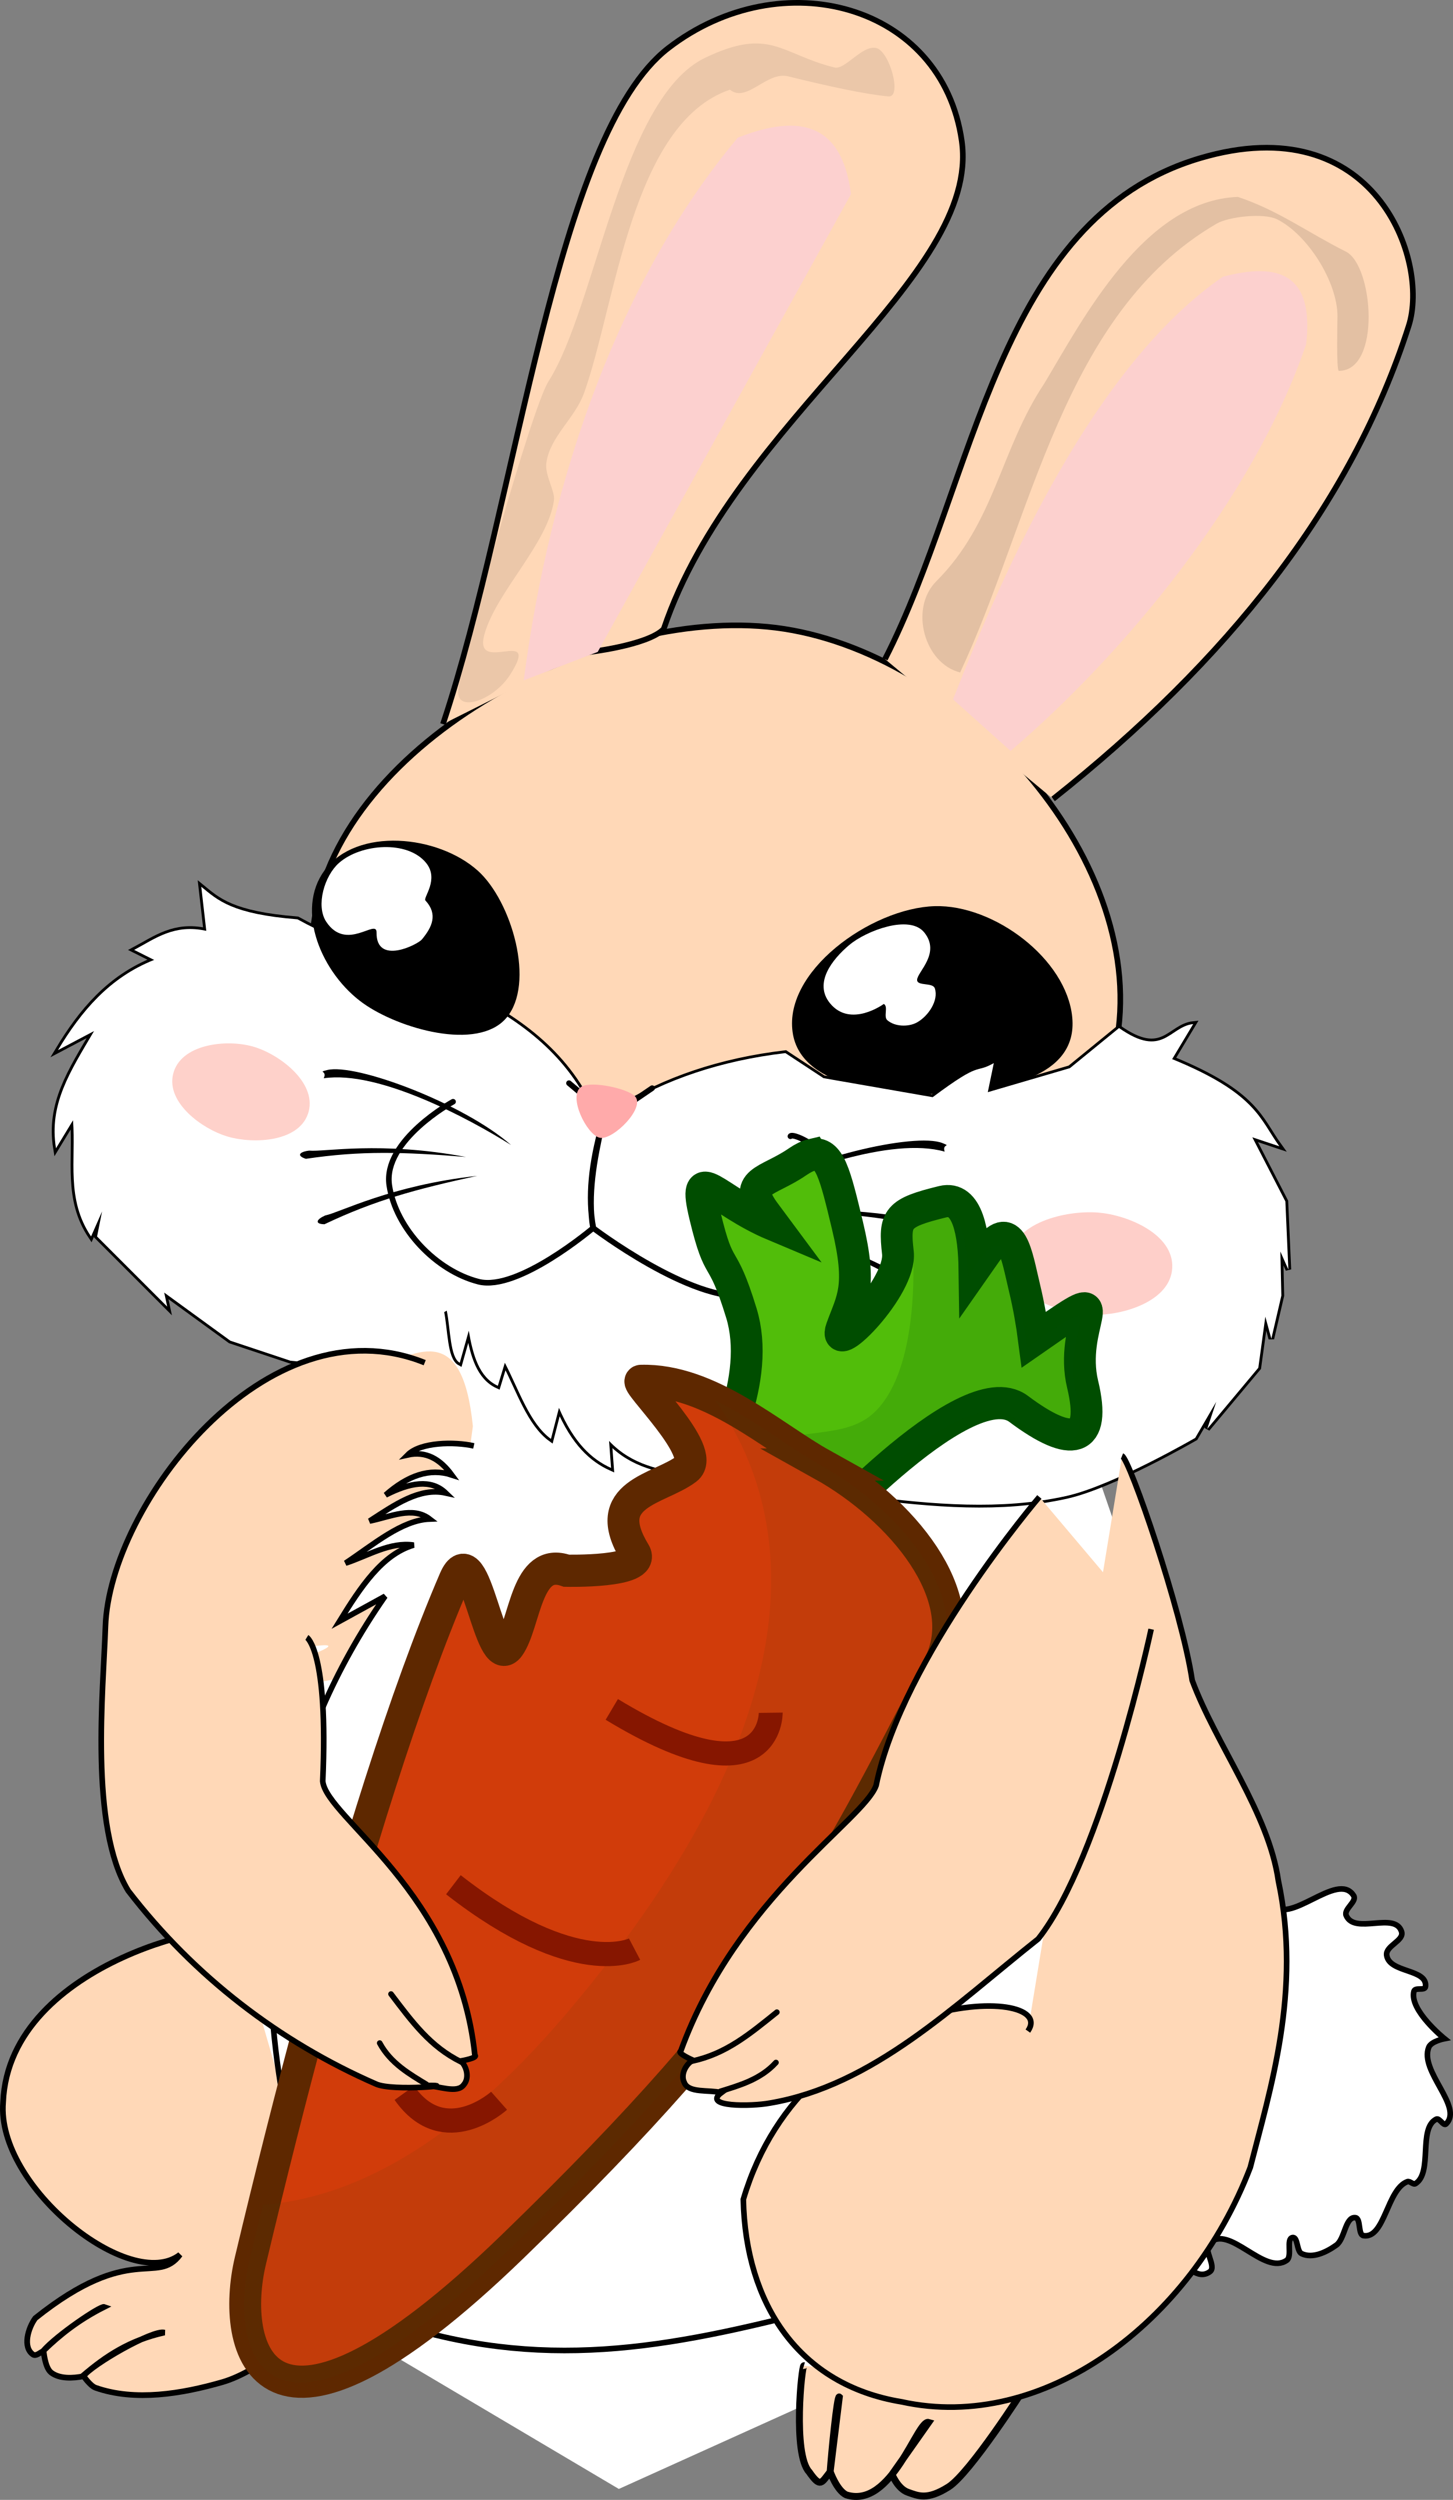 <?xml version="1.0" encoding="UTF-8" standalone="no"?>
<!-- Created with Inkscape (http://www.inkscape.org/) -->
<svg xmlns:dc="http://purl.org/dc/elements/1.1/" xmlns:cc="http://creativecommons.org/ns#" xmlns:rdf="http://www.w3.org/1999/02/22-rdf-syntax-ns#" xmlns:svg="http://www.w3.org/2000/svg" xmlns="http://www.w3.org/2000/svg" xmlns:xlink="http://www.w3.org/1999/xlink" xmlns:sodipodi="http://sodipodi.sourceforge.net/DTD/sodipodi-0.dtd" xmlns:inkscape="http://www.inkscape.org/namespaces/inkscape" width="73.084mm" height="125.729mm" viewBox="0 0 258.961 445.498" id="svg2" version="1.1" inkscape:version="0.91 r13725" sodipodi:docname="drawing.svg">
  <rect x="0" y="0" width="258.961" height="445.498" fill="#808080" stroke="none"/>
  <defs id="defs4"/>
  <sodipodi:namedview id="base" pagecolor="#ffffff" bordercolor="#666666" borderopacity="1.0" inkscape:pageopacity="0.0" inkscape:pageshadow="2" inkscape:zoom="0.98994949" inkscape:cx="54.071541" inkscape:cy="203.80065" inkscape:document-units="px" inkscape:current-layer="layer2" showgrid="false" inkscape:window-width="1278" inkscape:window-height="1004" inkscape:window-x="0" inkscape:window-y="18" inkscape:window-maximized="1" fit-margin-top="0" fit-margin-left="0" fit-margin-right="0" fit-margin-bottom="0"/>
  <g inkscape:groupmode="layer" id="layer3" inkscape:label="Capa 3" style="display:none;opacity:1" sodipodi:insensitive="true" transform="translate(-155.379,-158.266)"/>
  <g inkscape:groupmode="layer" id="layer2" inkscape:label="Capa 2" style="display:inline;opacity:1" transform="translate(-155.379,-158.266)">
    <g id="g5638">
      <path inkscape:connector-curvature="0" id="path5609" d="m 190.937,557.536 74.735,44.278 71.705,-32.399 21.209,-126.355 -31.308,-90.717 -105.033,5.4 -18.179,77.757 z" style="fill:#ffffff;fill-rule:evenodd;stroke:none;stroke-width:1.034px;stroke-linecap:butt;stroke-linejoin:miter;stroke-opacity:1"/>
      <path sodipodi:nodetypes="ccsccc" inkscape:connector-curvature="0" id="path5472" d="m 221.097,402.708 c 8.212,-3.261 16.622,-9.466 18.562,9.723 0,0 -5.571,41.393 -6.313,41.543 -87.512,17.575 4.066,-7.011 -25.633,-1.768 l -3.157,-36.239 z" style="fill:#ffd8b7;fill-opacity:1;fill-rule:evenodd;stroke:none;stroke-width:1px;stroke-linecap:butt;stroke-linejoin:miter;stroke-opacity:1"/>
      <path sodipodi:nodetypes="ccccccccccc" inkscape:connector-curvature="0" id="path4423" d="m 298.656,579.856 c -0.395,-0.118 -2.025,15.747 0.935,18.922 2.028,2.895 2.16,1.982 3.74,-0.015 0.249,-3.405 1.252,-13.746 1.636,-13.341 l -1.636,13.293 c 0,0 1.182,3.362 2.874,4.156 8.173,2.581 12.686,-13.515 14.681,-12.917 l -6.524,9.266 c 0,0 1.003,2.555 2.83,3.187 1.827,0.632 3.405,1.462 7.233,-0.951 3.828,-2.413 13.389,-17.391 13.389,-17.391" style="fill:#ffd8b7;fill-opacity:1;fill-rule:evenodd;stroke:#000000;stroke-width:1.236px;stroke-linecap:butt;stroke-linejoin:miter;stroke-opacity:1"/>
      <path sodipodi:nodetypes="aaaaaaaaacaaaaaaaaaaaaaaaaaaaaaaaaaaaa" inkscape:connector-curvature="0" id="path5187" d="m 376.028,499.121 c 2.747,-0.337 4.727,-7.161 6.918,-5.232 0.862,0.758 -1.7,2.564 -1.03,3.544 3.035,4.443 11.848,-5.934 14.719,-1.35 0.654,1.044 -1.821,2.392 -1.325,3.544 1.502,3.487 8.702,-0.785 9.862,2.869 0.517,1.629 -2.901,2.511 -2.649,4.22 0.469,3.186 7.296,2.368 6.918,5.57 -0.098,0.829 -1.848,0.044 -2.061,0.844 -0.888,3.348 5.446,8.439 5.446,8.439 0,0 -2.36,0.448 -2.797,1.519 -1.739,4.265 6.192,10.585 3.091,13.671 -0.482,0.479 -1.182,-1.137 -1.766,-0.844 -3.257,1.632 -0.578,9.485 -3.68,11.477 -0.437,0.28 -0.996,-0.514 -1.472,-0.338 -3.634,1.345 -4.016,10.198 -7.801,9.621 -1.044,-0.159 -0.423,-3.095 -1.472,-3.207 -1.808,-0.193 -1.843,3.796 -3.385,4.895 -1.79,1.275 -4.235,2.444 -6.182,1.519 -0.918,-0.436 -0.636,-3.034 -1.619,-2.869 -1.214,0.204 0.016,3.317 -1.03,4.051 -4.006,2.809 -10.267,-6.538 -13.836,-3.038 -1.119,1.098 1.385,4.149 0.147,5.063 -4.279,3.162 -9.069,-10.215 -13.689,-7.764 -0.918,0.487 0.246,3.1 -0.736,3.376 -3.376,0.948 -3.489,-9.594 -6.918,-8.945 -0.998,0.189 -0.168,3.28 -1.178,3.207 -4.93,-0.36 0.131,-13.22 -3.974,-16.372 -1.027,-0.788 -2.87,1.576 -3.68,0.506 -2.996,-3.958 6.567,-11.272 3.533,-15.19 -0.691,-0.892 -2.533,1.514 -3.091,0.506 -2.391,-4.322 7.902,-7.747 7.36,-12.827 -0.105,-0.988 -2.065,-1.045 -1.914,-2.025 0.715,-4.619 9.571,-1.168 11.334,-5.401 0.375,-0.9 -1.261,-2.075 -0.736,-2.869 2.313,-3.497 8.757,3.252 11.481,0.169 0.733,-0.83 -0.85,-2.877 0,-3.544 2.128,-1.671 4.649,3.521 7.213,3.207 z" style="fill:#ffffff;fill-rule:evenodd;stroke:#000000;stroke-width:1;stroke-linecap:butt;stroke-linejoin:miter;stroke-miterlimit:4;stroke-dasharray:none;stroke-opacity:1"/>
      <path sodipodi:nodetypes="sssss" inkscape:connector-curvature="0" id="path5457" d="m 211.393,322.24 c -4.337,30.167 33.609,60.138 63.571,65.714 31.733,5.906 72.981,-11.581 79.271,-43.24 6.436,-32.393 -26.431,-69.277 -59.062,-74.372 -31.921,-4.984 -79.183,19.918 -83.781,51.898 z" style="fill:#ffd8b7;fill-opacity:1;fill-rule:evenodd;stroke:#000000;stroke-width:1px;stroke-linecap:butt;stroke-linejoin:miter;stroke-opacity:1"/>
      <path sodipodi:nodetypes="sssss" inkscape:connector-curvature="0" id="path4379" d="m 321.986,319.749 c 10.5,-0.304 23.489,9.368 24.496,19.824 1.059,11 -13.223,12.962 -21.971,13.511 -9.863,0.619 -25.905,-0.651 -27.779,-10.354 -2.158,-11.175 13.877,-22.651 25.254,-22.981 z" style="fill:#000000;fill-rule:evenodd;stroke:none;stroke-width:1px;stroke-linecap:butt;stroke-linejoin:miter;stroke-opacity:1"/>
      <path sodipodi:nodetypes="sssssssss" inkscape:connector-curvature="0" id="path4381" d="m 306.708,326.694 c 3.043,-2.573 10.758,-5.505 13.385,-2.273 3.012,3.706 -1.229,7.041 -1.263,8.46 -0.028,1.167 2.788,0.408 3.157,1.515 0.72,2.161 -1.168,4.95 -3.157,6.061 -1.547,0.865 -3.964,0.782 -5.303,-0.379 -0.749,-0.649 0.23,-2.415 -0.631,-2.904 0,0 -5.936,4.364 -9.596,-0.126 -2.933,-3.598 0.387,-7.799 3.409,-10.354 z" style="fill:#ffffff;fill-rule:evenodd;stroke:none;stroke-width:1px;stroke-linecap:butt;stroke-linejoin:miter;stroke-opacity:1"/>
      <path sodipodi:nodetypes="ccccccccccccccccccccccccccccccccccccccccssccccccccccc" inkscape:connector-curvature="0" id="path4417" d="m 222.5,399.148 c -4.575,0.847 -7.72,2.51 -15.357,1.607 l -10.714,-3.571 -11.786,-8.571 0.536,2.5 -12.5,-12.5 0.893,-4.464 -1.964,4.464 c -4.476,-6.665 -2.682,-13.611 -3.214,-20.714 l -3.036,5 c -1.281,-7.909 2.531,-13.639 6.786,-20.893 l -6.429,3.393 c 4.155,-6.916 9.203,-12.94 17.143,-16.071 l -3.571,-1.786 c 3.766,-1.997 7.133,-4.657 12.857,-3.393 L 191.25,316.291 c 2.93,2.404 5.426,4.876 17.143,5.804 17.293,9.529 41.836,12.88 51.964,32.946 l 5.357,0.714 c 8.243,-5.075 18.033,-8.45 29.643,-9.821 l 6.786,4.464 19.464,3.393 c 8.949,-6.678 7.269,-4.054 10.893,-6.071 l -1.071,5.179 14.643,-4.286 8.75,-7.143 c 7.865,5.53 8.949,-0.243 13.214,-0.714 l -3.75,6.25 c 15.007,6.138 15.573,10.672 19.107,15.536 l -4.821,-1.607 5.893,11.429 0.536,12.143 -1.429,-3.214 0.179,7.857 -1.786,7.679 -1.071,-3.929 -1.25,9.107 -9.107,10.893 1.607,-4.821 -3.75,6.429 c 0,0 -14.642,8.498 -22.931,10.344 -11.743,2.616 -23.879,1.492 -35.819,0.013 -11.239,-1.392 -33.214,-7.143 -33.214,-7.143 l 1.786,3.393 c -5.022,-0.943 -10.104,-1.634 -14.286,-6.071 l 0.357,4.821 c -3.4,-1.537 -6.596,-4.436 -9.286,-10.714 l -1.429,5.536 c -3.777,-2.736 -5.678,-8.7 -8.214,-13.571 l -1.25,4.107 c -3.331,-1.523 -4.434,-5.477 -5.179,-9.821 l -1.607,5.714 c -1.742,-0.965 -1.637,-5.994 -2.321,-9.286" style="fill:#ffffff;fill-rule:evenodd;stroke:#000000;stroke-width:1px;stroke-linecap:butt;stroke-linejoin:miter;stroke-opacity:1"/>
      <path style="fill:#ffffff;fill-rule:evenodd;stroke:none;stroke-width:1px;stroke-linecap:butt;stroke-linejoin:miter;stroke-opacity:1" d="m 222.5,399.148 c -4.575,0.847 -7.72,2.51 -15.357,1.607 l -10.714,-3.571 -11.786,-8.571 0.536,2.5 -12.5,-12.5 0.893,-4.464 -1.964,4.464 c -4.476,-6.665 -2.682,-13.611 -3.214,-20.714 l -3.036,5 c -1.281,-7.909 2.531,-13.639 6.786,-20.893 l -6.429,3.393 c 4.155,-6.916 9.203,-12.94 17.143,-16.071 l -3.571,-1.786 c 3.766,-1.997 7.133,-4.657 12.857,-3.393 L 191.25,316.291 c 2.93,2.404 5.426,4.876 17.143,5.804 17.293,9.529 41.836,12.88 51.964,32.946 l 5.357,0.714 c 8.243,-5.075 18.033,-8.45 29.643,-9.821 l 6.786,4.464 19.464,3.393 c 8.949,-6.678 7.269,-4.054 10.893,-6.071 l -1.071,5.179 14.643,-4.286 8.75,-7.143 c 7.865,5.53 8.949,-0.243 13.214,-0.714 l -3.75,6.25 c 15.007,6.138 15.573,10.672 19.107,15.536 l -4.821,-1.607 5.893,11.429 0.536,12.143 -1.429,-3.214 0.179,7.857 -1.786,7.679 -1.071,-3.929 -1.25,9.107 -9.107,10.893 1.607,-4.821 -3.75,6.429 c 0,0 -14.642,8.498 -22.931,10.344 -11.743,2.616 -23.879,1.492 -35.819,0.013 -11.239,-1.392 -33.214,-7.143 -33.214,-7.143 l 1.786,3.393 c -5.022,-0.943 -10.104,-1.634 -14.286,-6.071 l 0.357,4.821 c -3.4,-1.537 -6.596,-4.436 -9.286,-10.714 l -1.429,5.536 c -3.777,-2.736 -5.678,-8.7 -8.214,-13.571 l -1.25,4.107 c -3.331,-1.523 -4.434,-5.477 -5.179,-9.821 l -1.607,5.714 C 235.579,400.147 235.685,395.118 235,391.827" id="path5468" inkscape:connector-curvature="0" sodipodi:nodetypes="ccccccccccccccccccccccccccccccccccccccccssccccccccccc"/>
      <path sodipodi:nodetypes="ccccc" inkscape:connector-curvature="0" id="path4371" d="m 213.268,313.309 c 5.731,-7.678 20.142,-6.272 27.274,0.126 6.022,5.402 10.324,20.128 5.051,26.264 -5.105,5.94 -19.131,1.899 -25.506,-2.652 -7.329,-5.232 -12.205,-16.522 -6.819,-23.739 z" style="fill:#000000;fill-rule:evenodd;stroke:none;stroke-width:1px;stroke-linecap:butt;stroke-linejoin:miter;stroke-opacity:1"/>
      <path sodipodi:nodetypes="sssssss" inkscape:connector-curvature="0" id="path4373" d="m 215.794,312.047 c 3.933,-3.456 12.236,-4.069 15.531,0 2.383,2.942 -0.589,6.191 -0.126,6.692 2.295,2.483 1.16,4.781 -0.631,6.945 -0.747,0.903 -8.163,4.683 -8.081,-1.263 0.035,-2.531 -5.379,3.526 -8.965,-1.894 -1.899,-2.871 -0.313,-8.208 2.273,-10.48 z" style="fill:#ffffff;fill-rule:evenodd;stroke:none;stroke-width:1px;stroke-linecap:butt;stroke-linejoin:miter;stroke-opacity:1"/>
      <path sodipodi:nodetypes="sssss" inkscape:connector-curvature="0" id="path4387" d="m 335.378,382.675 c 0.327,-6.515 9.982,-8.779 15.723,-8.321 5.282,0.421 13.511,3.868 13.2,9.86 -0.31,5.971 -8.82,8.496 -14.098,8.361 -5.763,-0.147 -15.152,-3.379 -14.825,-9.901 z" style="fill:#fecfc9;fill-opacity:1;fill-rule:evenodd;stroke:none;stroke-width:1px;stroke-linecap:butt;stroke-linejoin:miter;stroke-opacity:1"/>
      <path sodipodi:nodetypes="sssss" inkscape:connector-curvature="0" id="path4389" d="m 186.22,349.728 c 1.262,-5.419 9.443,-6.313 14.209,-4.973 4.638,1.304 11.294,6.287 9.977,11.535 -1.37,5.464 -9.717,5.936 -14.526,4.5 -4.451,-1.329 -10.844,-5.981 -9.66,-11.063 z" style="fill:#fed1ca;fill-opacity:1;fill-rule:evenodd;stroke:none;stroke-width:1px;stroke-linecap:butt;stroke-linejoin:miter;stroke-opacity:1"/>
      <path sodipodi:nodetypes="csscccssc" inkscape:connector-curvature="0" id="path4391" d="m 236.123,354.599 c 0,0 -12.556,6.875 -11.364,14.9 1.146,7.719 8.35,15.241 15.91,17.173 7.035,1.798 20.456,-9.596 20.456,-9.596 -1.043,-5.545 -0.294,-11.687 1.515,-18.183 -1.401,6.236 -2.525,12.416 -1.578,18.183 0,0 17.58,13.37 27.51,12.073 7.098,-0.928 15.239,-6.404 16.786,-13.393 2.504,-11.311 -8.865,-15.907 -9.107,-15" style="fill:none;fill-rule:evenodd;stroke:#000000;stroke-width:1px;stroke-linecap:round;stroke-linejoin:miter;stroke-opacity:1"/>
      <path inkscape:connector-curvature="0" id="path4393" d="m 260.179,354.148 -3.393,-2.857" style="fill:none;fill-rule:evenodd;stroke:#000000;stroke-width:1px;stroke-linecap:round;stroke-linejoin:miter;stroke-opacity:1"/>
      <path inkscape:connector-curvature="0" id="path4395" d="m 267.143,355.219 4.464,-3.036" style="fill:none;fill-rule:evenodd;stroke:#000000;stroke-width:1px;stroke-linecap:round;stroke-linejoin:miter;stroke-opacity:1"/>
      <path sodipodi:nodetypes="ccccccc" inkscape:connector-curvature="0" id="path4421" d="m 338.571,520.219 c 5.998,-8.524 -39.476,-7.98 -50.714,30 0.396,18.592 9.863,33.062 28.214,36.071 25.129,5.527 51.488,-13.931 62.143,-41.786 3.52,-13.825 9.179,-31.404 5,-51.071 -1.717,-12.059 -11.124,-24.293 -15.357,-35.714 -1.869,-12.504 -11.161,-39.464 -12.5,-40" style="fill:#ffd8b7;fill-opacity:1;fill-rule:evenodd;stroke:#000000;stroke-width:1px;stroke-linecap:butt;stroke-linejoin:miter;stroke-opacity:1"/>
      <path sodipodi:nodetypes="ccccccccccccccc" inkscape:connector-curvature="0" id="path4425" d="m 197.575,502.947 c 0.133,-3.334 -40.586,4.514 -41.64,29.943 -1.268,15.013 22.698,34.075 31.534,27.163 -4.168,5.604 -8.696,-2.345 -25.797,11.323 -1.307,1.794 -2.289,5.193 -0.41,6.482 0.51,0.35 1.232,-0.324 1.786,-0.609 2.297,-2.716 10.236,-8.124 10.907,-7.876 -4.626,2.326 -7.931,5.002 -10.813,7.789 0,0 0.221,3.042 1.363,3.916 1.485,1.136 3.854,1.034 5.736,0.653 1.561,-2.127 12.441,-8.361 14.433,-7.789 -6.221,1.379 -10.466,4.237 -14.48,7.658 0,0 1.246,1.837 2.21,2.176 7.053,2.483 15.408,1.075 22.613,-1.001 6.79,-1.956 15.231,-9.535 21.718,-13.686" style="fill:#ffd8b7;fill-opacity:1;fill-rule:evenodd;stroke:#000000;stroke-width:1.013px;stroke-linecap:butt;stroke-linejoin:miter;stroke-opacity:1"/>
      <path sodipodi:nodetypes="cc" inkscape:connector-curvature="0" id="path4441" d="m 216.25,568.791 c 28.654,12.05 51.389,9.253 77.679,2.857" style="fill:none;fill-rule:evenodd;stroke:#000000;stroke-width:1px;stroke-linecap:butt;stroke-linejoin:miter;stroke-opacity:1"/>
      <path sodipodi:nodetypes="cccccccccccc" inkscape:connector-curvature="0" id="path4447" d="m 239.821,415.934 c -3.458,-0.776 -9.51,-0.689 -11.786,1.607 3.261,-0.736 5.785,0.741 7.857,3.571 -3.929,-1.292 -7.857,0.104 -11.786,3.571 4.3,-2.2 8.076,-2.904 10.714,-0.357 -4.683,-1.037 -9.119,2.114 -13.571,5 3.707,-0.749 7.671,-2.705 10.714,-0.357 -5,0.196 -10,4.536 -15,7.857 4.021,-1.315 7.908,-3.826 12.143,-3.214 -5.617,1.646 -9.466,7.488 -13.214,13.571 l 8.125,-4.464 c -36.912,53.013 -13.832,109.122 -7.232,126.607" style="fill:#ffffff;fill-rule:evenodd;stroke:#000000;stroke-width:1px;stroke-linecap:butt;stroke-linejoin:miter;stroke-opacity:1"/>
      <path id="path4485" style="fill:#ffd8b7;fill-opacity:1;stroke:#000000;stroke-width:1px" d="m 343.069,300.647 c 30.87,-24.485 53.088,-52.147 63.38,-84.322 3.72,-11.629 -5.974,-39.137 -37.22,-29.862 -36.273,10.767 -39.95,57.689 -56.12,89.259" sodipodi:nodetypes="cssc" inkscape:connector-curvature="0"/>
      <path id="path4487" style="fill:#fcd0ce;stroke:none;stroke-width:1px" d="m 325.233,282.894 c 9.213,-23.525 25.232,-59.575 48.083,-75.307 9.827,-2.591 16.311,-0.661 14.849,12.021 -9.393,27.612 -32.721,55.431 -52.679,72.479 z" sodipodi:nodetypes="ccccc" inkscape:connector-curvature="0"/>
      <path id="path4489" style="opacity:0.11;fill:#000000" d="m 326.499,278.104 c 12.837,-27.419 18.307,-64.084 45.75,-80 2.079,-1.206 8.344,-1.953 10.75,-0.75 5.423,2.712 10.75,11.139 10.75,17.25 0,0.789 -0.228,9.75 0.25,9.75 7.576,0 6.152,-18.799 1.25,-21.25 -6.745,-3.372 -12.032,-7.344 -19.25,-9.75 -16.701,0.624 -27.637,21.811 -34.5,33.25 -7.838,11.757 -8.761,24.761 -19.25,35.25 -4.83,4.83 -2.154,14.649 4.25,16.25 z" sodipodi:nodetypes="csssssccsc" inkscape:connector-curvature="0"/>
      <path id="path4465" d="m 259.787,274.548 c 0,0 11.026,-1.219 13.881,-4.187 12.599,-37.388 56.59,-62.576 53.12,-86.973 -3.47,-24.397 -32.113,-32.113 -52.295,-16.553 -20.182,15.56 -26.78,80.317 -40.168,120.473" sodipodi:nodetypes="cczzc" style="fill:#ffd8b7;fill-opacity:1;stroke:#000000;stroke-width:1.004px" inkscape:connector-curvature="0"/>
      <path sodipodi:nodetypes="cssscsssscccccc" id="path4467" d="m 285.474,174.25 c 2.993,2.441 6.53,-3.331 10.381,-2.379 7.034,1.74 13.776,3.21 17.866,3.574 2.492,0.222 0.213,-8.03 -2.16,-8.617 -2.479,-0.613 -5.562,3.932 -7.448,3.466 -9.598,-2.374 -11.455,-7.302 -23.073,-1.725 -14.938,7.169 -19.429,44.363 -27.898,57.642 -2.974,4.664 -15.043,47.72 -16.074,54.896 -0.621,4.323 6.221,2.11 9.238,-2.62 5.686,-8.915 -6.692,0.312 -4.582,-7.207 2.12,-7.557 11.269,-16.086 12.384,-23.84 0.238,-1.653 -1.673,-4.477 -1.35,-6.728 0.674,-4.689 5.095,-7.88 6.731,-12.45 5.583,-15.59 8.462,-48.068 25.986,-54.013 z" style="opacity:0.08;fill:#000000" inkscape:connector-curvature="0"/>
      <path id="path4469" d="m 286.871,182.799 c 13.445,-5.318 18.836,-0.242 20.178,10.057 l -45.141,81.585 -13.189,5.068 c 4.826,-36.864 17.342,-71.841 38.152,-96.71 z" sodipodi:nodetypes="cccccc" style="fill:#fcd0cf" inkscape:connector-curvature="0"/>
      <path inkscape:connector-curvature="0" id="path3839" d="m 323.742,363.497 c -9.519,-2.74 -26.681,3.749 -34.659,7.4 9.288,-6.203 29.376,-10.877 34.261,-8.929 1.701,0.678 -0.106,0.03 0.398,1.529 z"/>
      <path inkscape:connector-curvature="0" id="path3841" d="m 325.013,378.147 c -9.519,-2.74 -16.999,-3.508 -28.265,-4.079 15.557,-0.836 25.23,2.475 27.867,2.55 1.733,0.443 2.143,1.206 0.398,1.529 z"/>
      <path inkscape:connector-curvature="0" id="path3843" d="m 320.189,389.267 c -8.309,-5.393 -15.241,-8.306 -25.853,-12.133 15.126,3.73 23.415,9.713 25.917,10.554 1.529,0.928 1.699,1.778 -0.064,1.578 z"/>
      <path style="fill:#ffaaaa" inkscape:connector-curvature="0" id="path4025" d="m 268.557,353.643 c -1.342,-1.421 -7.785,-2.772 -9.525,-1.73 -2.579,1.545 0.934,8.667 3.264,9.113 2.378,0.455 8.161,-5.371 6.26,-7.384 z"/>
      <path d="m 213.075,350.421 c 9.797,-1.465 25.956,7.224 33.385,11.893 -8.392,-7.37 -27.691,-14.645 -32.79,-13.356 -1.775,0.449 0.101,0.044 -0.596,1.463 z" id="path5451" inkscape:connector-curvature="0"/>
      <path d="m 209.888,364.776 c 9.797,-1.465 17.313,-1.242 28.556,-0.327 -15.312,-2.874 -25.336,-0.864 -27.96,-1.136 -1.776,0.211 -2.283,0.914 -0.596,1.463 z" id="path5453" inkscape:connector-curvature="0"/>
      <path d="m 213.208,376.435 c 8.946,-4.254 16.201,-6.23 27.224,-8.628 -15.485,1.709 -24.489,6.55 -27.079,7.055 -1.638,0.719 -1.918,1.539 -0.144,1.573 z" id="path5455" inkscape:connector-curvature="0"/>
      <g transform="matrix(-1.469,0.317,0.314,1.485,288.698,-810.558)" id="g4170">
        <path d="m 154.3,758.06 c -2.167,-0.031 -2.234,2.784 -2.404,8.937 -0.209,7.573 1.273,8.633 3.209,11.718 1.936,3.085 -8.002,-3.244 -8.395,-7.297 -0.393,-4.053 -0.88,-4.589 -6.434,-4.742 -3.092,-0.085 -2.855,4.461 -2.048,8.509 -0.699,-0.644 -1.093,-1.007 -1.677,-1.547 -3.941,-3.646 -3.558,0.924 -3.67,4.963 -0.059,2.129 0.02,4.251 0.174,6.163 -0.942,-0.39 -1.781,-0.74 -2.844,-1.173 -7.994,-3.252 -1.513,0.45 -1.708,7.518 -0.195,7.068 2.816,7.141 8.032,1.222 5.216,-5.919 28.491,10.916 28.491,10.916 0,0 14.309,-5.165 10.872,-8.797 -3.437,-3.632 -10.273,-11.926 -9.545,-19.99 0.728,-8.064 1.624,-4.474 1.833,-12.048 0.187,-6.751 -1.572,-1.523 -7.767,2.755 0.217,-0.468 0.428,-0.955 0.665,-1.451 2.145,-4.488 -0.924,-3.574 -4.921,-5.2 -0.749,-0.305 -1.363,-0.451 -1.863,-0.458 z" inkscape:connector-curvature="0" style="fill:#51bd0a;stroke:#004d00;stroke-width:3.773" id="path4058"/>
        <path inkscape:connector-curvature="0" style="opacity:0.164;fill:#054e0a" d="m 141.24,767.4 c -3.092,-0.085 -2.855,4.461 -2.048,8.509 -0.699,-0.644 -1.093,-1.007 -1.677,-1.547 -3.941,-3.646 -3.558,0.924 -3.67,4.963 -0.059,2.129 0.02,4.251 0.174,6.163 -0.942,-0.39 -1.781,-0.74 -2.844,-1.173 -7.994,-3.252 -1.513,0.45 -1.708,7.518 -0.195,7.068 2.816,7.141 8.032,1.222 5.216,-5.919 28.491,10.916 28.491,10.916 0,0 14.309,-5.165 10.872,-8.797 -1.258,-1.33 -2.996,-3.29 -4.628,-5.63 -0.581,0.148 -1.323,0.214 -2.287,0.187 -8.583,-0.237 -11.658,1.189 -15.164,0.081 -3.506,-1.107 -8.398,-6.296 -10.49,-22.017 -0.009,-0.064 -0.019,-0.124 -0.026,-0.188 -0.799,-0.112 -1.759,-0.174 -3.027,-0.209 z" id="path4058-7"/>
        <path inkscape:connector-curvature="0" transform="matrix(0.189,0,0,0.189,117.67,726.93)" style="fill:#d13c0a;stroke:#5e2800;stroke-width:19.997" d="m 227.71,354.08 c 26.946,-23.353 57.994,-66.662 100.318,-74.534 5.111,-0.95 -32.056,52.222 -16.666,59.386 19.616,9.132 57.418,3.029 42.755,44.212 -4.851,13.626 44.276,1.925 44.276,1.925 22.981,-14.159 31.955,26.418 44.966,38.345 15.614,14.313 6.059,-73.9 24.897,-47.551 22.526,31.509 46.931,70.492 72.194,114.246 46.4,80.34 95.68,176.77 141.55,272.54 23.74,49.56 23.48,140.8 -162.86,25.71 C 324.86,668.36 280.99,610.14 182,491.22 c -30.828,-37.035 2.857,-100 45.714,-137.14 z" id="path3010" sodipodi:nodetypes="csssssscccscc"/>
        <path inkscape:connector-curvature="0" transform="matrix(0.189,0,0,0.189,117.67,726.93)" style="opacity:0.106;fill:#513c0a" d="m 284.89,301.29 c -21.483,16.602 -39.689,38.691 -56.344,53.125 -42.857,37.143 -76.547,100.09 -45.719,137.12 98.99,118.92 142.84,177.16 337.12,297.16 186.34,115.09 186.61,23.848 162.88,-25.719 -5.215,-10.888 -10.487,-21.775 -15.781,-32.656 -53.097,7.271 -122.54,-8.921 -210.56,-75.906 -207.54,-157.92 -201.72,-283.78 -171.6,-353.11 z" id="path3010-1"/>
        <path inkscape:connector-curvature="0" transform="matrix(0.189,0,0,0.189,117.67,726.93)" style="fill:none;stroke:#861600;stroke-width:15" d="m 291.43,498.08 c 0,0 11.429,57.143 97.143,-22.857" id="path3790"/>
        <path inkscape:connector-curvature="0" transform="matrix(0.189,0,0,0.189,117.67,726.93)" style="fill:none;stroke:#861600;stroke-width:15" d="m 405.71,623.79 c 0,0 40,11.429 102.86,-62.857" id="path3792"/>
        <path inkscape:connector-curvature="0" transform="matrix(0.189,0,0,0.189,117.67,726.93)" style="fill:none;stroke:#861600;stroke-width:15" d="m 508.57,698.08 c 0,0 40,22.857 57.143,-17.143" id="path3794"/>
      </g>
      <path sodipodi:nodetypes="ccccccccc" inkscape:connector-curvature="0" id="path4406" d="m 360.54,448.598 c 0,0 -8.697,40.73 -20.12,55.191 -15.139,12.008 -29.434,26.156 -47.878,29.269 -3.256,0.597 -12.091,0.726 -8.594,-1.871 -2.223,-0.548 -5.897,0.138 -6.622,-1.827 -0.637,-1.263 0.112,-3.086 1.526,-3.961 0,0 -2.877,-1.281 -2.156,-1.592 9.968,-27.451 32.682,-41.225 34.83,-47.368 4.621,-22.785 29.093,-51.409 29.093,-51.409" style="fill:#ffd8b7;fill-opacity:1;fill-rule:evenodd;stroke:#000000;stroke-width:1px;stroke-linecap:butt;stroke-linejoin:miter;stroke-opacity:1"/>
      <path sodipodi:nodetypes="cc" inkscape:connector-curvature="0" id="path4408" d="m 278.742,525.567 c 6.054,-1.304 10.219,-4.801 15.093,-8.716" style="fill:#ffd8b7;fill-opacity:1;fill-rule:evenodd;stroke:#000000;stroke-width:1px;stroke-linecap:round;stroke-linejoin:miter;stroke-opacity:1"/>
      <path sodipodi:nodetypes="cc" inkscape:connector-curvature="0" id="path4410" d="m 283.795,530.945 c 3.31,-1.033 7.139,-2.101 9.88,-5.127" style="fill:#ffd8b7;fill-opacity:1;fill-rule:evenodd;stroke:#000000;stroke-width:1px;stroke-linecap:round;stroke-linejoin:miter;stroke-opacity:1"/>
      <path style="fill:#ffd8b7;fill-opacity:1;fill-rule:evenodd;stroke:#000000;stroke-width:1px;stroke-linecap:butt;stroke-linejoin:miter;stroke-opacity:1" d="m 231.074,401.105 c -28.222,-11.348 -56.203,25.494 -56.904,47.023 -0.367,11.262 -2.897,35.686 4.067,47.087 11.779,15.317 27.02,26.951 44.161,34.439 3.014,1.368 15.659,0.098 8.791,0.267 2.29,0.007 5.688,1.562 6.868,-0.169 0.924,-1.072 0.639,-3.021 -0.521,-4.212 0,0 3.102,-0.546 2.478,-1.022 -3.022,-29.048 -26.521,-42.357 -27.117,-48.838 1.036,-23.226 -2.828,-25.616 -2.828,-25.616" id="path4433" inkscape:connector-curvature="0" sodipodi:nodetypes="cscccccccc"/>
      <path style="fill:#ffd8b7;fill-opacity:1;fill-rule:evenodd;stroke:#000000;stroke-width:1px;stroke-linecap:round;stroke-linejoin:miter;stroke-opacity:1" d="m 237.601,525.729 c -5.558,-2.731 -8.752,-7.133 -12.532,-12.112" id="path4435" inkscape:connector-curvature="0" sodipodi:nodetypes="cc"/>
      <path style="fill:#ffd8b7;fill-opacity:1;fill-rule:evenodd;stroke:#000000;stroke-width:1px;stroke-linecap:round;stroke-linejoin:miter;stroke-opacity:1" d="m 231.396,529.723 c -2.961,-1.804 -6.418,-3.768 -8.344,-7.368" id="path4437" inkscape:connector-curvature="0" sodipodi:nodetypes="cc"/>
    </g>
  </g>
</svg>
